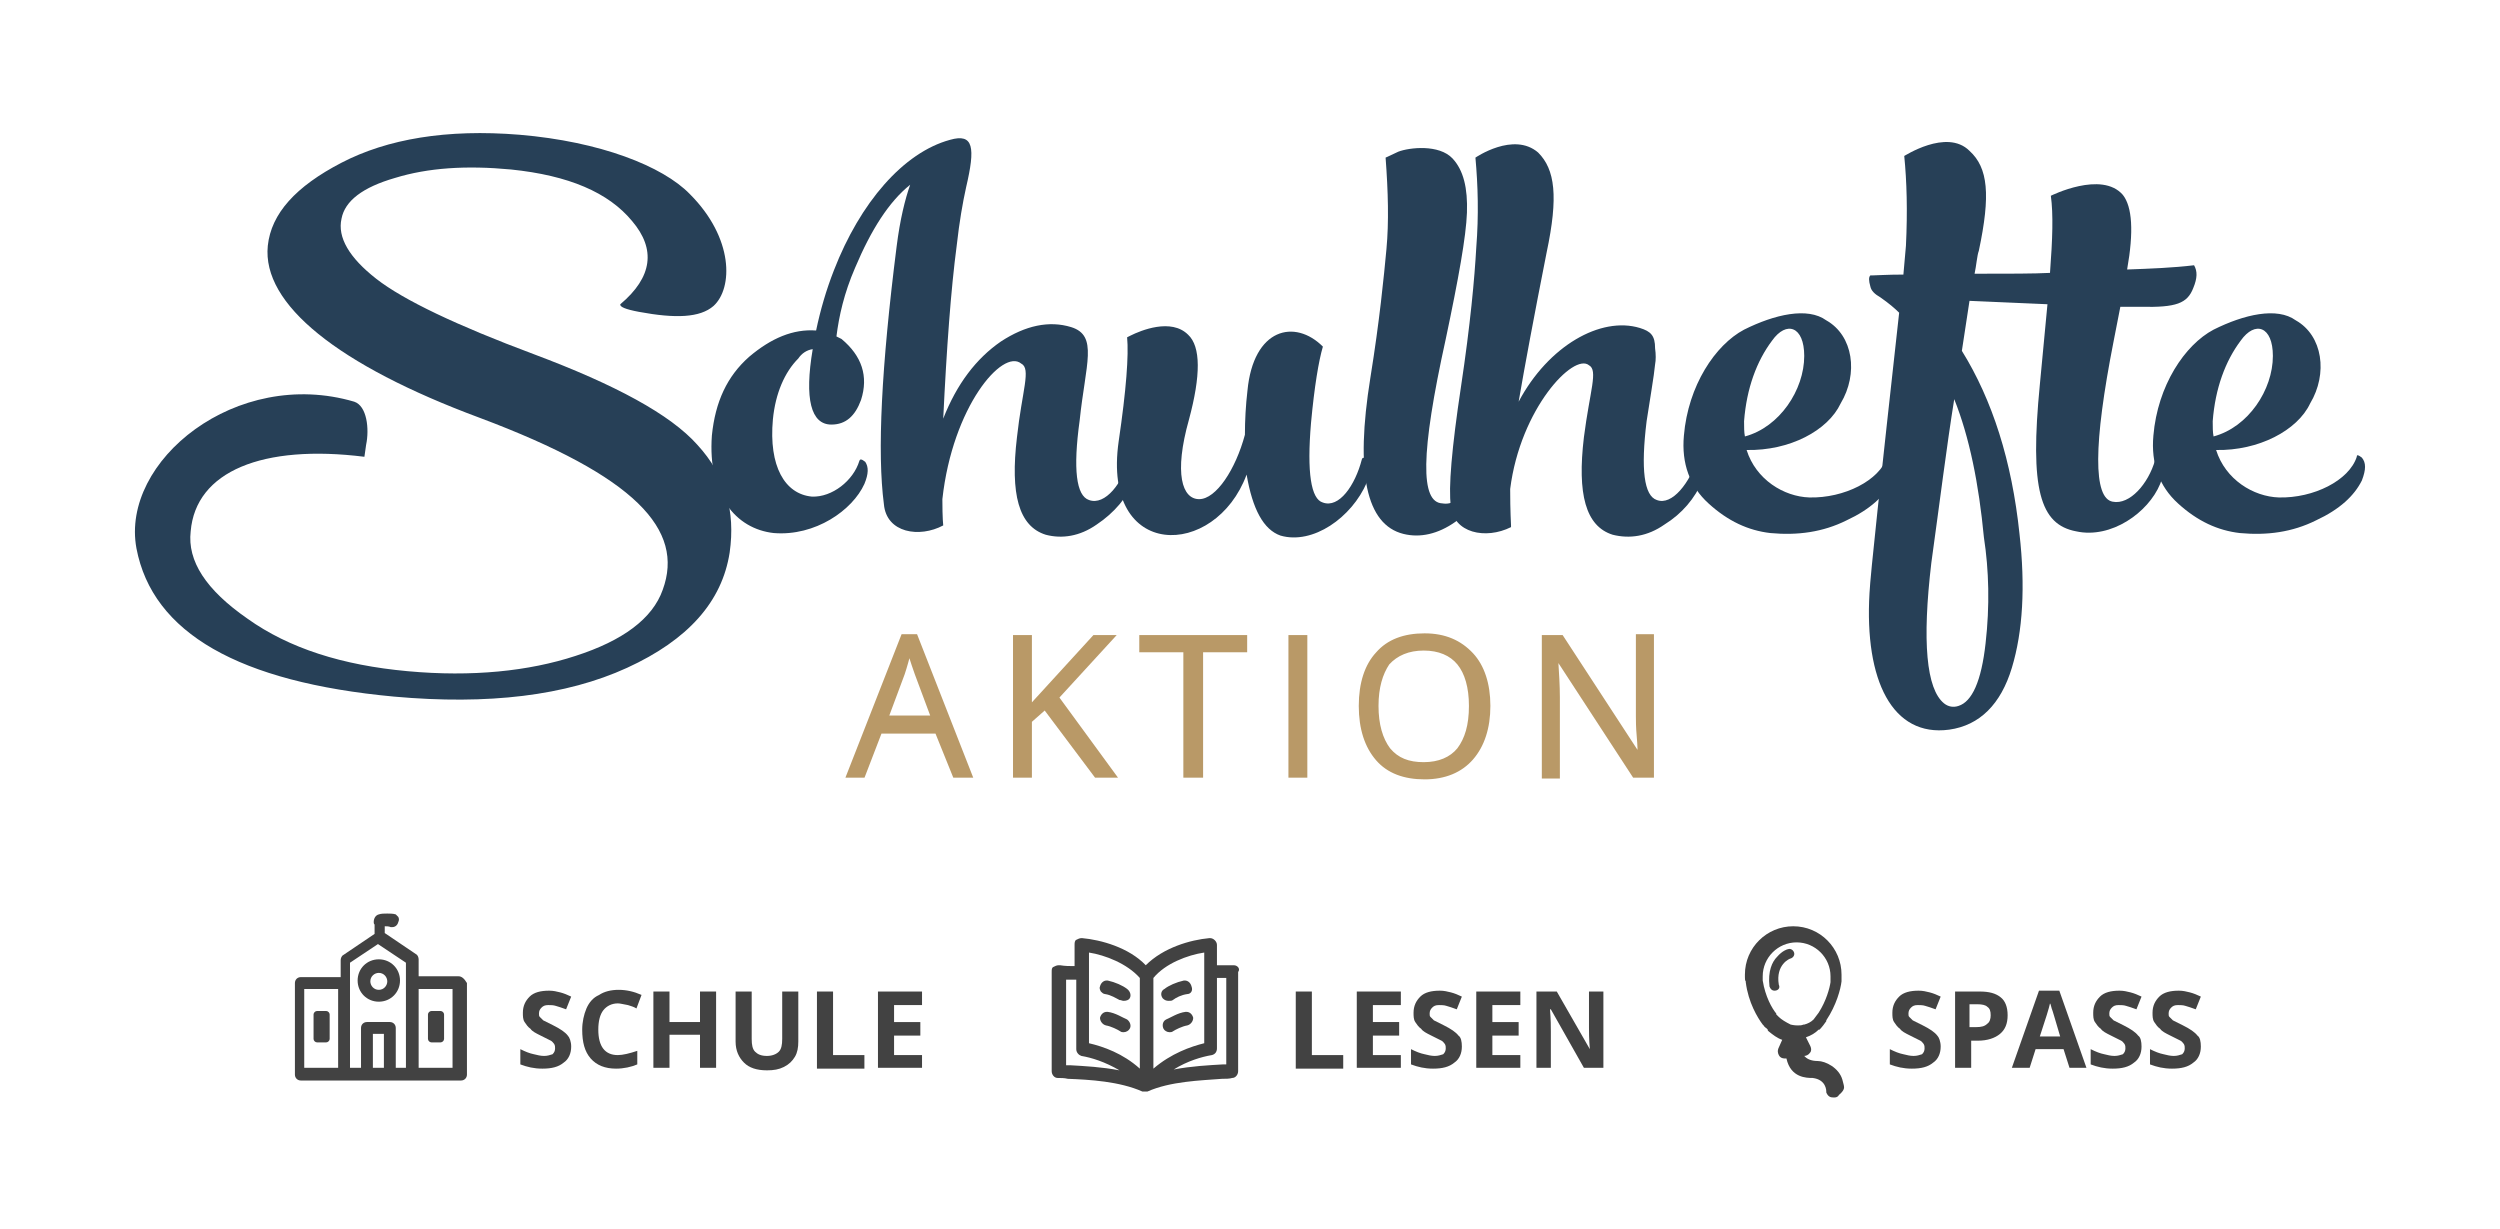 <?xml version="1.0" encoding="utf-8"?>
<!-- Generator: Adobe Illustrator 24.0.1, SVG Export Plug-In . SVG Version: 6.00 Build 0)  -->
<svg version="1.1" id="Layer_1" xmlns="http://www.w3.org/2000/svg" xmlns:xlink="http://www.w3.org/1999/xlink" x="0px" y="0px"
	 viewBox="0 0 295 145" style="enable-background:new 0 0 295 145;" xml:space="preserve">
<style type="text/css">
	.st0{fill:#B99967;stroke:#B99967;stroke-width:0.33;stroke-miterlimit:10;}
	.st1{fill:#274057;}
	.st2{fill:#424242;}
</style>
<g>
	<g>
		<g>
			<path class="st0" d="M112.6,91.6l-2.1-5.2h-6.6l-2,5.2H100l6.5-16.6h1.6l6.5,16.6H112.6z M110,84.6l-1.9-5.1
				c-0.2-0.6-0.5-1.4-0.8-2.4c-0.2,0.7-0.4,1.5-0.7,2.4l-1.9,5.1H110z"/>
			<path class="st0" d="M131.6,91.6h-2.3l-6-8l-1.7,1.5v6.5h-1.9V75.1h1.9v8.2l7.5-8.2h2.3l-6.6,7.2L131.6,91.6z"/>
			<path class="st0" d="M141.7,91.6h-1.9V76.8h-5.2v-1.7h12.4v1.7h-5.2V91.6z"/>
			<path class="st0" d="M152.2,91.6V75.1h1.9v16.5H152.2z"/>
			<path class="st0" d="M175.7,83.3c0,2.6-0.7,4.7-2,6.2c-1.3,1.5-3.2,2.3-5.6,2.3c-2.4,0-4.3-0.7-5.6-2.2c-1.3-1.5-2-3.6-2-6.3
				c0-2.7,0.7-4.8,2-6.2c1.3-1.5,3.2-2.2,5.6-2.2c2.4,0,4.2,0.8,5.6,2.3C175,78.6,175.7,80.7,175.7,83.3z M162.5,83.3
				c0,2.2,0.5,3.9,1.4,5.1c1,1.2,2.3,1.7,4.1,1.7c1.8,0,3.2-0.6,4.1-1.7c0.9-1.2,1.4-2.8,1.4-5.1c0-2.2-0.5-3.9-1.4-5
				c-0.9-1.1-2.3-1.7-4.1-1.7c-1.8,0-3.2,0.6-4.2,1.7C163,79.5,162.5,81.1,162.5,83.3z"/>
			<path class="st0" d="M195,91.6h-2.2l-9-13.8h-0.1c0.1,1.6,0.2,3.1,0.2,4.5v9.4h-1.8V75.1h2.2l9,13.8h0.1c0-0.2,0-0.9-0.1-2
				c-0.1-1.1-0.1-1.9-0.1-2.4v-9.5h1.8V91.6z"/>
		</g>
		<g>
			<path class="st1" d="M56.6,49.3c-16.7-6.2-25.7-13.4-25-20.3c0.4-3.8,3.3-7,8.7-9.8c5.4-2.8,12.4-4,21-3.3
				c9.5,0.8,16.9,3.7,20.1,7c5.2,5.2,5.1,11.1,2.8,13.2c-1.6,1.4-4.5,1.5-8.8,0.7c-1.6-0.3-2.3-0.6-2.2-0.9c3.8-3.2,4.2-6.5,1.4-9.8
				c-2.8-3.4-7.5-5.4-14.3-6.1c-5.3-0.5-9.8-0.2-13.7,1c-3.8,1.1-5.9,2.7-6.3,4.8c-0.5,2.2,0.9,4.6,4.1,7.1
				c3.2,2.5,9.5,5.5,18.6,8.9c9.6,3.6,16.1,7.1,19.3,10.7c3.3,3.6,4.5,7.8,3.8,12.7C85.2,71,81.2,75.5,74,78.8
				c-7.2,3.3-16.4,4.4-27.5,3.4c-18.3-1.7-28.5-7.5-30.4-17.5c-1.9-10.3,11.8-21.4,25.7-17.3c1.5,0.5,1.8,3.2,1.4,5.1L43,53.9
				c-12-1.5-19.9,1.7-20.5,8.8c-0.4,3.5,1.8,6.9,6.7,10.3c4.9,3.5,11.2,5.5,18.9,6.2c7.6,0.7,14.3,0,19.8-1.8
				c5.6-1.8,9.1-4.4,10.3-7.8C80.8,62.5,75,56.2,56.6,49.3z"/>
			<path class="st1" d="M120.5,42.9c-2.2-1.8-8.1,5.1-9.3,16c0,2.3,0.1,3.1,0.1,3.1c-2.8,1.5-6.7,0.9-7-2.5
				c-0.8-6.1-0.3-16.2,1.5-30.4c0.4-3.2,1-5.6,1.6-7.3c-2.5,2-4.6,5.3-6.5,9.8c-1.3,3-1.9,5.7-2.2,8.1l0.6,0.3
				c2.4,2,3.2,4.4,2.3,7.2c-0.7,1.9-1.8,2.9-3.5,2.9c-2.4,0-3.2-3-2.2-8.9c-0.7,0.1-1.3,0.5-1.7,1.1c-1.6,1.6-2.7,4.1-3,7.2
				c-0.5,5.5,1.4,8.8,4.6,9.1c2.4,0.1,4.9-1.9,5.6-4.2c0.1-0.3,0.3-0.2,0.7,0.1c0.4,0.6,0.4,1.4-0.1,2.6c-1.4,3.1-5.8,6.2-10.7,5.8
				c-4.5-0.5-7.8-4.5-7.3-11.5c0.4-4,1.8-7,4.4-9.3c2.6-2.2,5.2-3.3,7.9-3.1c0.5-2.4,1.2-4.8,2.1-7.1c3.1-8,8.2-13.9,13.7-15.4
				c2.8-0.8,3,0.9,1.9,5.6c-0.4,1.8-0.8,4.1-1.1,6.8c-0.7,5.3-1.2,12.2-1.6,20.5c1.6-4.1,3.9-7.1,6.8-9.1c2.9-1.9,5.7-2.5,8.3-1.7
				c3.2,1,1.7,4.3,1,11c-0.8,5.8-0.4,8.9,1.1,9.4c1.9,0.7,4-2,4.8-5.1c0.2-0.3,0.5-0.2,0.8,0.2c0.5,0.5,0.4,1.4-0.2,2.5
				c-0.9,2.1-2.4,3.9-4.5,5.3c-2,1.4-4.1,1.7-6,1.2c-3.2-1-4.2-4.8-3.4-11.5C120.6,46.1,121.7,43.5,120.5,42.9z"/>
			<path class="st1" d="M156.1,40.9c-0.5,1.7-1,4.7-1.4,9c-0.5,5.9,0,9,1.4,9.4c1.9,0.7,3.8-2,4.6-5.1c0.1-0.3,0.3-0.2,0.7,0.1
				c0.5,0.6,0.4,1.4-0.1,2.6c-1.8,4.2-6.4,7.4-10.2,6.3c-2-0.7-3.3-3.1-4-7.2C143.4,66,130,66.2,132,52.1c0.9-6.1,1.2-10.2,1-12.3
				l0.4-0.2c1.2-0.6,4.8-2.1,6.8-0.1c1.5,1.4,1.5,4.8,0.1,10c-1.8,6.4-0.8,9.4,1.2,9.4c2,0,4.3-3.5,5.4-7.6c0-1.7,0.1-3.5,0.3-5.2
				C147.9,38.7,152.8,37.6,156.1,40.9z"/>
			<path class="st1" d="M161.7,44.6c1.1-6.8,1.6-12,1.9-15.2s0.2-6.8-0.1-10.8c0.4-0.2,0.9-0.4,1.5-0.7c1.3-0.5,4.8-0.9,6.4,0.8
				c1.3,1.4,1.8,3.5,1.7,6.4c-0.1,2.8-1,7.8-2.5,14.9c-3,13.6-3,19.3-0.4,19.4c2.2,0.4,4.2-2.8,5-5.4c0.1-0.3,0.3-0.2,0.7,0.2
				c0.4,0.6,0.4,1.4-0.1,2.6c-0.7,1.7-2,3.4-4.1,4.8c-2,1.4-4.1,1.9-6.1,1.4C161.2,61.9,159.9,55.8,161.7,44.6z"/>
			<path class="st1" d="M179.2,47.4c3.5-6.6,9.7-10.1,14.3-8.7c1.3,0.4,1.8,0.9,1.8,2.4c0.1,0.7,0.1,1.4,0,1.9
				c-0.1,1.2-0.7,4.7-1,6.7c-0.7,5.7-0.3,8.8,1.2,9.3c1.8,0.7,3.9-2,4.9-5.1c0.1-0.3,0.3-0.2,0.7,0.2c0.4,0.6,0.3,1.4-0.2,2.6
				c-0.9,2.1-2.4,3.9-4.5,5.2c-2,1.4-4.1,1.7-6.1,1.2c-3.2-1-4.2-4.8-3.4-11.5c0.7-5.5,1.7-7.9,0.6-8.5c-1.8-1.5-8.1,5.1-9.3,14.6
				c0,2.7,0.1,4.1,0.1,4.3v0.2c-3,1.5-6.8,0.7-7.1-2.5c-0.3-2.1,0.1-6.8,1.2-14.1c1.1-7.3,1.6-12.8,1.8-16.4
				c0.3-3.8,0.2-7.3-0.1-10.6c0,0,4.5-3.1,7.4-0.6c2,2,2.4,5.2,1,11.8C181,37.4,179.9,43.3,179.2,47.4z"/>
			<path class="st1" d="M206.1,53.1c1.1,3.5,4.4,5.5,7.4,5.6c4.1,0.1,8.3-2,9.2-4.8c0-0.3,0.2-0.2,0.6,0.1c0.5,0.6,0.5,1.4,0,2.7
				c-0.9,1.8-2.6,3.4-5.4,4.7c-2.8,1.4-5.8,1.8-9,1.5c-2.6-0.3-5-1.4-7.3-3.5c-2.2-2-3.2-4.7-2.9-8c0.5-5.9,3.7-10.7,7.1-12.5
				c3.6-1.8,7.5-2.7,9.7-1.1c3.2,1.8,3.8,6.3,1.7,9.8C215.7,50.8,211.2,53.2,206.1,53.1z M205.9,51.5c4.1-1.1,7-5.5,7-9.5
				c0-3.5-2.1-4.2-3.8-1.8c-1.8,2.4-3,5.6-3.3,9.5C205.8,50.4,205.8,51,205.9,51.5z"/>
			<path class="st1" d="M240.7,45.4l0.9-9.5l-9.2-0.4l-0.9,5.9c3.6,5.8,5.9,13,6.8,21.6c0.7,6.2,0.4,11.5-0.9,15.8s-3.8,6.8-7.4,7.3
				c-6.7,0.9-10-5.8-9.4-16.1c0.1-2.2,1.3-13.2,3.5-33.1c-0.5-0.5-1.2-1.1-2.2-1.8c-0.7-0.4-1.1-0.8-1.2-1.3c-0.2-0.7-0.2-1.1,0-1.3
				h0.2c0.5,0,1.7-0.1,3.7-0.1l0.3-3.4c0.2-4.1,0.1-7.6-0.2-10.6c-0.1,0.1,5-3.3,7.7-0.6c2.2,2,2.5,5.2,1.1,11.8
				c-0.2,0.5-0.3,1.8-0.5,2.7c4.1,0,7,0,8.9-0.1c0.3-4,0.4-6.9,0.1-9.1c0,0,6-3,8.5-0.1c1.1,1.4,1.3,4.3,0.5,8.8
				c2.8-0.1,5.4-0.2,7.9-0.5c0.4,0.7,0.4,1.5-0.1,2.7c-0.7,1.8-2,2.3-6.2,2.2h-2.4l-0.8,4.1c-2.4,12.2-2.4,18.5-0.1,18.9
				c2,0.4,4.2-2.1,5-4.9c0.3-0.3,1.7,0.1,0.6,2.8c-1.4,3.4-5.8,6.5-9.9,5.6C240.7,61.9,239.5,57.7,240.7,45.4z M229.4,83
				c0.5,0.4,1.1,0.5,1.7,0.3c1.6-0.5,2.7-2.9,3.2-7.4c0.5-4.4,0.4-8.6-0.2-12.5c-0.6-6.3-1.7-11.8-3.5-16.3
				c-0.9,5.6-1.7,12.1-2.7,19.3C226.8,75.7,227.3,81.3,229.4,83z"/>
			<path class="st1" d="M261.5,53.1c1.1,3.5,4.4,5.5,7.4,5.6c4.1,0.1,8.3-2,9.2-4.8c0-0.3,0.2-0.2,0.6,0.1c0.5,0.6,0.5,1.4,0,2.7
				c-0.9,1.8-2.6,3.4-5.4,4.7c-2.8,1.4-5.8,1.8-9,1.5c-2.6-0.3-5-1.4-7.3-3.5c-2.2-2-3.2-4.7-2.9-8c0.5-5.9,3.7-10.7,7.1-12.5
				c3.6-1.8,7.5-2.7,9.7-1.1c3.2,1.8,3.8,6.3,1.7,9.8C271.1,50.8,266.5,53.2,261.5,53.1z M261.2,51.5c4.1-1.1,7-5.5,7-9.5
				c0-3.5-2.1-4.2-3.8-1.8c-1.8,2.4-3,5.6-3.3,9.5C261.1,50.4,261.1,51,261.2,51.5z"/>
		</g>
	</g>
	<g>
		<g>
			<g>
				<path class="st2" d="M152.9,126V117h1.9v7.5h3.7v1.6H152.9z"/>
				<path class="st2" d="M165.3,126h-5.2V117h5.2v1.6H162v2h3.1v1.6H162v2.3h3.3V126z"/>
				<path class="st2" d="M172.5,123.5c0,0.8-0.3,1.5-0.9,1.9c-0.6,0.5-1.4,0.7-2.5,0.7c-1,0-1.8-0.2-2.6-0.5v-1.8
					c0.6,0.3,1.1,0.5,1.6,0.6c0.4,0.1,0.8,0.2,1.2,0.2c0.4,0,0.7-0.1,1-0.2c0.2-0.2,0.3-0.4,0.3-0.7c0-0.2,0-0.3-0.1-0.5
					c-0.1-0.1-0.2-0.3-0.4-0.4c-0.2-0.1-0.6-0.3-1.2-0.6c-0.6-0.3-1-0.5-1.2-0.8c-0.3-0.2-0.5-0.5-0.7-0.8c-0.2-0.3-0.2-0.7-0.2-1.1
					c0-0.8,0.3-1.4,0.8-1.9c0.5-0.5,1.3-0.7,2.3-0.7c0.5,0,0.9,0.1,1.3,0.2c0.4,0.1,0.9,0.3,1.3,0.5l-0.6,1.5
					c-0.5-0.2-0.9-0.3-1.2-0.4c-0.3-0.1-0.6-0.1-0.9-0.1c-0.4,0-0.6,0.1-0.8,0.3c-0.2,0.2-0.3,0.4-0.3,0.7c0,0.2,0,0.3,0.1,0.4
					c0.1,0.1,0.2,0.2,0.4,0.4c0.2,0.1,0.6,0.3,1.2,0.6c0.8,0.4,1.4,0.8,1.7,1.2C172.4,122.4,172.5,122.9,172.5,123.5z"/>
				<path class="st2" d="M179.4,126h-5.2V117h5.2v1.6h-3.3v2h3.1v1.6h-3.1v2.3h3.3V126z"/>
				<path class="st2" d="M189.3,126h-2.4l-3.9-6.9h-0.1c0.1,1.2,0.1,2.1,0.1,2.6v4.3h-1.7V117h2.4l3.9,6.8h0c-0.1-1.2-0.1-2-0.1-2.5
					V117h1.7V126z"/>
			</g>
			<g>
				<g>
					<path class="st2" d="M145.6,113.9c0,0-0.4,0-1.1,0c-0.3,0-0.6,0-0.9,0v-2.4c0-0.4-0.4-0.8-0.8-0.8c0,0,0,0-0.1,0
						c-2.2,0.2-5.4,1.1-7.5,3.2c-2-2.1-5.3-3-7.5-3.2c0,0,0,0-0.1,0c-0.2,0-0.4,0.1-0.6,0.2c-0.2,0.1-0.2,0.4-0.2,0.6v2.5
						c-0.6,0-1.1,0-1.7-0.1l-0.2,0c0,0,0,0,0,0c-0.2,0-0.4,0.1-0.6,0.2c-0.2,0.1-0.2,0.3-0.2,0.6v11.7c0,0.4,0.3,0.8,0.7,0.8
						c0.4,0,0.8,0,1.2,0.1c2.6,0.1,6.1,0.3,8.8,1.5c0,0,0.1,0,0.1,0l0.4,0c0,0,0.1,0,0.1,0c2.7-1.2,6.2-1.3,8.8-1.5
						c0.4,0,0.9,0,1.2-0.1c0.4,0,0.7-0.4,0.7-0.8v-11.7C146.4,114.3,146,113.9,145.6,113.9z M126.3,125.7c-0.2,0-0.3,0-0.5,0v-10.1
						c0.3,0,0.7,0,1.2,0v8.2c0,0.4,0.3,0.7,0.6,0.8c1.2,0.2,2.8,0.7,4.5,1.7C130,125.9,128,125.8,126.3,125.7z M134.5,126.1
						c-2-1.8-4.3-2.6-6-3v-10.7c1.9,0.3,4.5,1.3,6,3V126.1z M136.1,115.4c1.4-1.7,4-2.7,6-3v10.7c-1.6,0.4-3.9,1.2-6,3V115.4z
						 M144.8,125.6c-0.2,0-0.3,0-0.5,0c-1.7,0.1-3.7,0.2-5.8,0.6c1.6-1,3.3-1.5,4.5-1.7c0.4-0.1,0.6-0.4,0.6-0.8v-8.3
						c0.3,0,0.6,0,0.9,0c0.1,0,0.2,0,0.2,0V125.6z"/>
				</g>
				<g>
					<path class="st2" d="M133.3,117.8c-0.1,0.2-0.4,0.3-0.7,0.3c-0.2,0-0.3-0.1-0.5-0.1c-0.4-0.2-1-0.6-1.7-0.7
						c-0.2,0-0.4-0.2-0.5-0.3c-0.1-0.2-0.2-0.4-0.1-0.6c0.1-0.4,0.4-0.7,0.8-0.7c0,0,0.1,0,0.1,0c0.9,0.2,1.8,0.6,2.3,1
						C133.4,117,133.5,117.5,133.3,117.8z"/>
				</g>
				<g>
					<path class="st2" d="M133.3,121.4c-0.1,0.2-0.4,0.4-0.7,0.4c-0.1,0-0.3,0-0.4-0.1c-0.3-0.2-1.1-0.6-1.7-0.7
						c-0.4-0.1-0.7-0.5-0.7-0.9c0.1-0.4,0.4-0.7,0.8-0.7c0,0,0.1,0,0.1,0c0.9,0.1,1.8,0.7,2.3,0.9
						C133.4,120.6,133.5,121.1,133.3,121.4z"/>
				</g>
				<g>
					<path class="st2" d="M140.1,117.3c-0.7,0.1-1.3,0.4-1.7,0.7c-0.1,0.1-0.3,0.1-0.5,0.1c-0.3,0-0.5-0.1-0.7-0.3
						c-0.3-0.4-0.2-0.9,0.2-1.1c0.5-0.4,1.4-0.8,2.3-1c0,0,0.1,0,0.1,0c0.4,0,0.7,0.3,0.8,0.7C140.8,116.9,140.5,117.3,140.1,117.3z
						"/>
				</g>
				<g>
					<path class="st2" d="M140.8,120.1c-0.1-0.4-0.4-0.7-0.8-0.7c0,0-0.1,0-0.1,0c-0.9,0.1-1.8,0.7-2.3,0.9
						c-0.4,0.2-0.5,0.7-0.3,1.1c0.1,0.2,0.4,0.4,0.7,0.4c0.1,0,0.3,0,0.4-0.1c0.3-0.2,1.1-0.6,1.7-0.7
						C140.5,120.9,140.8,120.5,140.8,120.1z"/>
				</g>
			</g>
		</g>
		<g>
			<g>
				<path class="st2" d="M67.4,123.5c0,0.8-0.3,1.5-0.9,1.9c-0.6,0.5-1.4,0.7-2.5,0.7c-1,0-1.8-0.2-2.6-0.5v-1.8
					c0.6,0.3,1.1,0.5,1.6,0.6c0.4,0.1,0.8,0.2,1.2,0.2c0.4,0,0.7-0.1,1-0.2c0.2-0.2,0.3-0.4,0.3-0.7c0-0.2,0-0.3-0.1-0.5
					c-0.1-0.1-0.2-0.3-0.4-0.4c-0.2-0.1-0.6-0.3-1.2-0.6c-0.6-0.3-1-0.5-1.2-0.8c-0.3-0.2-0.5-0.5-0.7-0.8c-0.2-0.3-0.2-0.7-0.2-1.1
					c0-0.8,0.3-1.4,0.8-1.9c0.5-0.5,1.3-0.7,2.3-0.7c0.5,0,0.9,0.1,1.3,0.2c0.4,0.1,0.9,0.3,1.3,0.5l-0.6,1.5
					c-0.5-0.2-0.9-0.3-1.2-0.4c-0.3-0.1-0.6-0.1-0.9-0.1c-0.4,0-0.6,0.1-0.8,0.3c-0.2,0.2-0.3,0.4-0.3,0.7c0,0.2,0,0.3,0.1,0.4
					c0.1,0.1,0.2,0.2,0.4,0.4c0.2,0.1,0.6,0.3,1.2,0.6c0.8,0.4,1.4,0.8,1.7,1.2C67.2,122.4,67.4,122.9,67.4,123.5z"/>
				<path class="st2" d="M72.9,118.4c-0.7,0-1.3,0.3-1.7,0.8c-0.4,0.5-0.6,1.3-0.6,2.3c0,2,0.8,3,2.3,3c0.6,0,1.4-0.2,2.3-0.5v1.6
					c-0.7,0.3-1.6,0.5-2.5,0.5c-1.3,0-2.3-0.4-3-1.2c-0.7-0.8-1-1.9-1-3.4c0-0.9,0.2-1.8,0.5-2.5c0.3-0.7,0.8-1.3,1.5-1.6
					c0.6-0.4,1.4-0.6,2.3-0.6c0.9,0,1.8,0.2,2.7,0.6l-0.6,1.6c-0.3-0.2-0.7-0.3-1-0.4C73.5,118.5,73.2,118.4,72.9,118.4z"/>
				<path class="st2" d="M84.5,126h-1.9v-3.9H79v3.9h-1.9V117H79v3.6h3.6V117h1.9V126z"/>
				<path class="st2" d="M94.2,117v5.9c0,0.7-0.1,1.3-0.4,1.8c-0.3,0.5-0.7,0.9-1.3,1.2c-0.6,0.3-1.2,0.4-2,0.4
					c-1.2,0-2.1-0.3-2.7-0.9c-0.6-0.6-1-1.4-1-2.5V117h1.9v5.6c0,0.7,0.1,1.2,0.4,1.5c0.3,0.3,0.7,0.5,1.4,0.5
					c0.6,0,1.1-0.2,1.4-0.5c0.3-0.3,0.4-0.8,0.4-1.5V117H94.2z"/>
				<path class="st2" d="M96.4,126V117h1.9v7.5h3.7v1.6H96.4z"/>
				<path class="st2" d="M108.8,126h-5.2V117h5.2v1.6h-3.3v2h3.1v1.6h-3.1v2.3h3.3V126z"/>
			</g>
			<g>
				<g>
					<path class="st2" d="M44.7,113.2c-1.4,0-2.5,1.1-2.5,2.5c0,1.4,1.1,2.5,2.5,2.5c1.4,0,2.5-1.1,2.5-2.5
						C47.2,114.3,46.1,113.2,44.7,113.2z M44.7,116.8c-0.6,0-1-0.5-1-1c0-0.6,0.5-1,1-1c0.6,0,1,0.5,1,1
						C45.7,116.3,45.3,116.8,44.7,116.8z"/>
				</g>
				<g>
					<path class="st2" d="M54.1,115.2h-4.7v-2c0-0.2-0.1-0.5-0.3-0.6l-3.7-2.5v-0.8c0.2,0,0.5,0,0.7,0.1c0.1,0,0.1,0,0.2,0
						c0.3,0,0.6-0.2,0.7-0.6c0.1-0.2,0.1-0.4,0-0.6c-0.1-0.1-0.2-0.2-0.3-0.3c-0.3-0.1-0.7-0.1-1-0.1c-0.4,0-0.7,0-1,0.1
						c-0.4,0.1-0.6,0.5-0.6,0.9c0,0.1,0,0.2,0.1,0.3v1.1l-3.7,2.5c-0.2,0.1-0.3,0.4-0.3,0.6v2h-4.7c-0.4,0-0.7,0.3-0.7,0.7v10.8
						c0,0.4,0.3,0.7,0.7,0.7h18.9c0.4,0,0.7-0.3,0.7-0.7v-10.8C54.8,115.5,54.5,115.2,54.1,115.2z M39.9,126h-4v-9.3h4V126z
						 M45.3,126h-1.3V122h1.3V126z M48,126h-1.3v-4.7c0-0.4-0.3-0.7-0.7-0.7h-2.7c-0.4,0-0.7,0.3-0.7,0.7v4.7h-1.3v-12.4l3.3-2.2
						l3.3,2.2V126z M53.4,126h-4v-9.3h4V126z"/>
				</g>
				<g>
					<path class="st2" d="M38.9,119.7v2.9c0,0.2-0.2,0.4-0.4,0.4h-1.1c-0.2,0-0.4-0.2-0.4-0.4v-2.9c0-0.2,0.2-0.4,0.4-0.4h1.1
						C38.7,119.3,38.9,119.5,38.9,119.7z"/>
				</g>
				<g>
					<path class="st2" d="M52.4,119.7v2.9c0,0.2-0.2,0.4-0.4,0.4h-1.1c-0.2,0-0.4-0.2-0.4-0.4v-2.9c0-0.2,0.2-0.4,0.4-0.4H52
						C52.2,119.3,52.4,119.5,52.4,119.7z"/>
				</g>
			</g>
		</g>
		<g>
			<g>
				<path class="st2" d="M229,123.5c0,0.8-0.3,1.5-0.9,1.9c-0.6,0.5-1.4,0.7-2.5,0.7c-1,0-1.8-0.2-2.6-0.5v-1.8
					c0.6,0.3,1.1,0.5,1.6,0.6c0.4,0.1,0.8,0.2,1.2,0.2c0.4,0,0.7-0.1,1-0.2c0.2-0.2,0.3-0.4,0.3-0.7c0-0.2,0-0.3-0.1-0.5
					c-0.1-0.1-0.2-0.3-0.4-0.4c-0.2-0.1-0.6-0.3-1.2-0.6c-0.6-0.3-1-0.5-1.2-0.8c-0.3-0.2-0.5-0.5-0.7-0.8s-0.2-0.7-0.2-1.1
					c0-0.8,0.3-1.4,0.8-1.9c0.5-0.5,1.3-0.7,2.3-0.7c0.5,0,0.9,0.1,1.3,0.2c0.4,0.1,0.9,0.3,1.3,0.5l-0.6,1.5
					c-0.5-0.2-0.9-0.3-1.2-0.4c-0.3-0.1-0.6-0.1-0.9-0.1c-0.4,0-0.6,0.1-0.8,0.3c-0.2,0.2-0.3,0.4-0.3,0.7c0,0.2,0,0.3,0.1,0.4
					c0.1,0.1,0.2,0.2,0.4,0.4c0.2,0.1,0.6,0.3,1.2,0.6c0.8,0.4,1.4,0.8,1.7,1.2C228.8,122.4,229,122.9,229,123.5z"/>
				<path class="st2" d="M236.9,119.8c0,1-0.3,1.7-0.9,2.2c-0.6,0.5-1.5,0.8-2.6,0.8h-0.8v3.2h-1.9V117h2.9c1.1,0,1.9,0.2,2.5,0.7
					C236.6,118.1,236.9,118.8,236.9,119.8z M232.6,121.2h0.6c0.6,0,1-0.1,1.3-0.4c0.3-0.2,0.4-0.6,0.4-1c0-0.5-0.1-0.8-0.4-1
					c-0.2-0.2-0.6-0.3-1.2-0.3h-0.9V121.2z"/>
				<path class="st2" d="M244.2,126l-0.7-2.2h-3.3l-0.7,2.2h-2.1l3.2-9.1h2.4l3.2,9.1H244.2z M243.1,122.3c-0.6-2-0.9-3.1-1-3.3
					c-0.1-0.3-0.1-0.5-0.2-0.6c-0.1,0.5-0.5,1.8-1.2,3.9H243.1z"/>
				<path class="st2" d="M252.7,123.5c0,0.8-0.3,1.5-0.9,1.9c-0.6,0.5-1.4,0.7-2.5,0.7c-1,0-1.8-0.2-2.6-0.5v-1.8
					c0.6,0.3,1.1,0.5,1.6,0.6c0.4,0.1,0.8,0.2,1.2,0.2c0.4,0,0.7-0.1,1-0.2c0.2-0.2,0.3-0.4,0.3-0.7c0-0.2,0-0.3-0.1-0.5
					c-0.1-0.1-0.2-0.3-0.4-0.4c-0.2-0.1-0.6-0.3-1.2-0.6c-0.6-0.3-1-0.5-1.2-0.8c-0.3-0.2-0.5-0.5-0.7-0.8s-0.2-0.7-0.2-1.1
					c0-0.8,0.3-1.4,0.8-1.9c0.5-0.5,1.3-0.7,2.3-0.7c0.5,0,0.9,0.1,1.3,0.2c0.4,0.1,0.9,0.3,1.3,0.5l-0.6,1.5
					c-0.5-0.2-0.9-0.3-1.2-0.4c-0.3-0.1-0.6-0.1-0.9-0.1c-0.4,0-0.6,0.1-0.8,0.3c-0.2,0.2-0.3,0.4-0.3,0.7c0,0.2,0,0.3,0.1,0.4
					c0.1,0.1,0.2,0.2,0.4,0.4c0.2,0.1,0.6,0.3,1.2,0.6c0.8,0.4,1.4,0.8,1.7,1.2C252.6,122.4,252.7,122.9,252.7,123.5z"/>
				<path class="st2" d="M259.7,123.5c0,0.8-0.3,1.5-0.9,1.9c-0.6,0.5-1.4,0.7-2.5,0.7c-1,0-1.8-0.2-2.6-0.5v-1.8
					c0.6,0.3,1.1,0.5,1.6,0.6c0.4,0.1,0.8,0.2,1.2,0.2c0.4,0,0.7-0.1,1-0.2c0.2-0.2,0.3-0.4,0.3-0.7c0-0.2,0-0.3-0.1-0.5
					c-0.1-0.1-0.2-0.3-0.4-0.4c-0.2-0.1-0.6-0.3-1.2-0.6c-0.6-0.3-1-0.5-1.2-0.8c-0.3-0.2-0.5-0.5-0.7-0.8s-0.2-0.7-0.2-1.1
					c0-0.8,0.3-1.4,0.8-1.9c0.5-0.5,1.3-0.7,2.3-0.7c0.5,0,0.9,0.1,1.3,0.2c0.4,0.1,0.9,0.3,1.3,0.5l-0.6,1.5
					c-0.5-0.2-0.9-0.3-1.2-0.4c-0.3-0.1-0.6-0.1-0.9-0.1c-0.4,0-0.6,0.1-0.8,0.3c-0.2,0.2-0.3,0.4-0.3,0.7c0,0.2,0,0.3,0.1,0.4
					c0.1,0.1,0.2,0.2,0.4,0.4c0.2,0.1,0.6,0.3,1.2,0.6c0.8,0.4,1.4,0.8,1.7,1.2C259.6,122.4,259.7,122.9,259.7,123.5z"/>
			</g>
			<g>
				<g>
					<path class="st2" d="M217.6,128.3c0-0.2-0.1-0.5-0.2-0.9c-0.4-1.4-2-2.2-2.9-2.2c-0.7,0-1.2-0.2-1.5-0.5c0,0,0,0-0.1-0.1
						c0.2,0,0.5-0.1,0.7-0.4c0.1-0.1,0.2-0.4,0-0.8c0,0,0,0,0,0l-0.5-1c0.6-0.2,1.1-0.5,1.5-0.9c0,0,0,0,0.1,0c0,0,0,0,0,0
						c0.3-0.3,0.6-0.7,0.8-1c0,0,0,0,0-0.1c1.2-1.8,1.7-3.7,1.8-4.6c0,0,0,0,0,0c0-0.1,0-0.1,0-0.1c0,0,0-0.1,0-0.1c0,0,0,0,0,0
						c0,0,0-0.1,0-0.1c0,0,0-0.1,0-0.1c0-0.1,0-0.2,0-0.2c0-0.1,0-0.1,0-0.2c0-3.1-2.5-5.7-5.7-5.7c-3.1,0-5.7,2.5-5.7,5.7
						c0,0.1,0,0.1,0,0.2c0,0,0,0.1,0,0.1c0,0.2,0,0.4,0.1,0.5c0,0,0,0,0,0.1c0.3,2.4,1.4,4.2,2,5l0,0c0,0,0,0,0.1,0.1
						c0.1,0.1,0.1,0.2,0.2,0.2c0,0,0,0.1,0.1,0.1c0,0,0,0,0,0c0.1,0.1,0.1,0.1,0.2,0.2c0,0,0,0,0,0.1c0,0,0,0,0.1,0.1
						c0.5,0.4,1,0.8,1.6,1l-0.4,0.9c-0.2,0.4-0.1,0.7,0,0.9c0.2,0.4,0.6,0.4,0.7,0.4c0,0,0,0,0,0h0.2c0.5,2.3,2.4,2.3,3.1,2.3
						c1.6,0.2,1.6,1.5,1.6,1.6c0,0,0,0.1,0,0.1c0.2,0.5,0.5,0.6,0.8,0.6c0.1,0,0.1,0,0.2,0c0.2,0,0.4-0.1,0.5-0.3
						C217.6,128.7,217.6,128.4,217.6,128.3z M209.9,120C209.9,120,209.8,120,209.9,120C209.8,120,209.8,120,209.9,120
						c0,0-0.1-0.1-0.1-0.1l0,0c-0.1-0.1-0.1-0.1-0.2-0.2l0,0c0,0,0,0,0-0.1c-0.5-0.6-1.3-2-1.6-3.9c0,0,0,0,0,0c0-0.1,0-0.3,0-0.4
						c0,0,0,0,0,0v0c0,0,0,0,0,0c0,0,0-0.1,0-0.1c0-2.2,1.8-4,4-4c2.2,0,4,1.8,4,4c0,0,0,0.1,0,0.1c0,0,0,0,0,0c0,0,0,0.1,0,0.1
						c0,0,0,0,0,0c0,0,0,0,0,0.1c0,0,0,0.1,0,0.1c0,0,0,0,0,0.1c0,0,0,0.1,0,0.1c0,0,0,0.1,0,0.1c-0.1,0.7-0.5,2.2-1.4,3.6
						c0,0,0,0,0,0c-0.2,0.3-0.4,0.5-0.6,0.8c0,0,0,0,0,0c-0.3,0.3-0.7,0.5-1.1,0.6c0,0,0,0-0.1,0c-0.2,0.1-0.4,0.1-0.7,0.1
						c-0.4,0-0.8-0.1-0.8-0.1c0,0,0,0,0,0C210.7,120.6,210.2,120.3,209.9,120C209.9,120,209.9,120,209.9,120z"/>
				</g>
				<path class="st2" d="M209.4,116.9c-0.3,0-0.5-0.2-0.6-0.5c-0.2-1.8,0.3-2.9,0.9-3.5c0.6-0.7,1.2-0.9,1.3-0.9
					c0.3-0.1,0.6,0.1,0.7,0.4c0.1,0.3-0.1,0.6-0.4,0.7c-0.1,0-1.8,0.7-1.4,3.1C210.1,116.6,209.8,116.9,209.4,116.9
					C209.5,116.9,209.5,116.9,209.4,116.9z"/>
			</g>
		</g>
	</g>
</g>
</svg>
